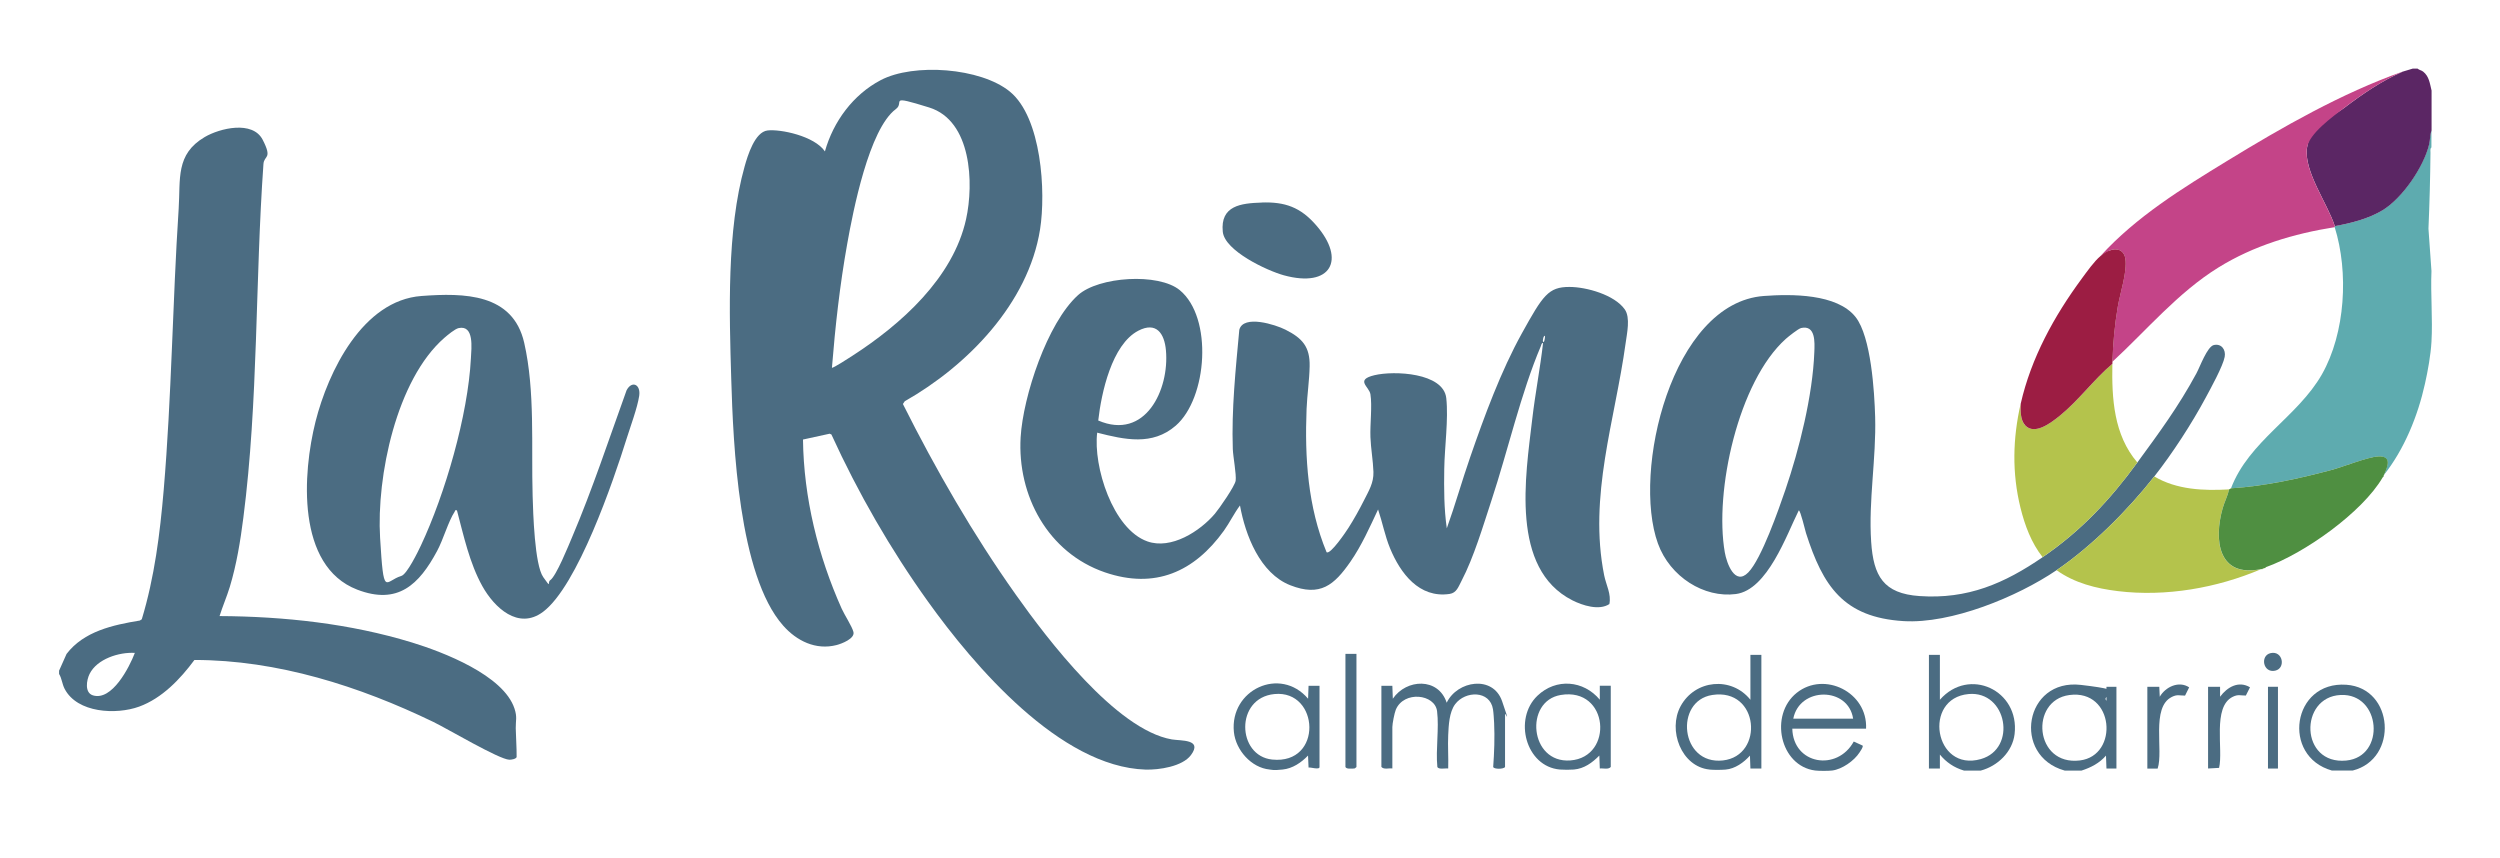 <?xml version="1.0" encoding="UTF-8"?>
<svg xmlns="http://www.w3.org/2000/svg" id="Capa_1_xA0_Image" version="1.1" viewBox="0 0 4812 1652">
  <defs>
    <style>
      .st0 {
        fill: #5eabaf;
      }

      .st1 {
        fill: #4f8f41;
      }

      .st2 {
        fill: #9c1d43;
      }

      .st3 {
        fill: #c44488;
      }

      .st4 {
        fill: #4b6c82;
      }

      .st5 {
        fill: #b4c34c;
      }

      .st6 {
        fill: #5b2664;
      }
    </style>
  </defs>
  <path class="st4" d="M1545.6,846c1.4,112,28.9,223.8,74.5,325.6,5.4,12,19.9,34.1,22.6,44.8,3.2,12.8-22.7,22.7-32.5,25.2-39.9,10.3-76.9-8-103-37.7-85.5-96.9-95.9-348-99.7-474.1-3.8-127.4-8.9-286.6,25.8-409.6,5.8-20.6,19.5-66.2,44.1-69.1s90.1,10.5,110.4,40.3c16.2-57.5,54.3-109.3,107.5-137.2,63.2-33.2,192.2-24,248.6,22.2,60.9,49.9,69.5,192.9,58,265.2-22.6,142.2-139.6,262.2-260.4,330.7l-3.6,5.3c63.5,126.7,135.1,250.9,217,366.5,60.8,85.9,193.4,260.4,300.5,279.1,17.5,3,60.1-.9,36.9,30.2-16.4,22.1-61.7,28.7-87.4,27.9-164.5-5.2-330.3-199.9-419-323.8-71.8-100.2-134.4-209-185.6-321.2l-3.4-1.5-51.3,11.2ZM1601.3,707.8c1.5,1.7,35.7-20.6,39.4-23,93.4-60.3,193.8-149.6,218.8-262.9,15.2-68.9,10.8-189.6-71-215s-46.1-10.3-64.2,3.1c-51.6,38.3-82.4,196.5-93.6,259.5-14.1,78.8-23,158.5-29.4,238.3Z"></path>
  <g>
    <g>
      <path class="st4" d="M879.5,982.3c-4.5-1-3.1.6-4.3,2.5-12.3,18.7-21.8,53.3-33.8,75.6-34.6,64.6-75.5,104.7-153.9,74.5-117.6-45.4-105.1-224.6-80.1-323.7,24.3-96.1,90.6-233.1,203.8-241.5,82.2-6.1,176.1-5.2,197.8,90.2,21.2,93.1,13.4,199.1,16.2,294.7.9,31.9,3.8,132.7,20.4,156.2s7.5,9.9,13.4,6c11.5-7.6,35.4-66.9,42.1-82.7,39.3-92.5,70.8-188.3,104.9-282.8,10.1-19.4,27.7-11.7,24.3,10.8-3.5,23-16.7,58.2-24,81.6-25.5,81.7-94.7,284.3-161.1,334-47.6,35.6-93.9-8.4-116.8-49.5-24.8-44.6-35.9-97-48.9-145.9ZM882.8,631.5c-7.1,1.5-21.4,13.5-27.4,18.7-92.5,80.5-130.9,267.3-123.8,384.9s8.6,83.1,41,73.4c10.9-3.3,32.1-46.9,37.5-58.4,46.7-99.3,90.7-250.9,96.3-360.4,1-19.6,6.7-64.6-23.6-58.2Z"></path>
      <path class="st4" d="M113.6,1291.2l14.5-32.5c33.4-43.7,89.3-55.8,141.1-64.3l3.7-2.4c24.5-80.8,35-164.9,42.2-249,15.3-180.2,17-360.9,28.8-541.2,3.7-57.3-6.3-104.8,50.1-138,29.1-17.1,92.2-32.4,111.6,5.2s2.8,29.5,1.5,46.5c-16.1,226.6-9.7,455.4-38.7,681-5.7,44.8-13,89.9-26.1,133.2-5.8,19-13.8,37.2-19.7,56.1,124.4.7,251.4,14.4,370.5,50.9,59.7,18.3,176,62.8,197.2,127.2,5.5,16.7,2.2,22.7,2.4,37.8s1.9,36.9,1.7,55.5c-1.3,3.8-10.2,5.2-14,5.1-19.7-.5-119.7-59.9-146.2-72.7-142.3-68.8-300.3-119.3-460-119.3-27.3,36.9-62.3,73.7-106.4,89.8-44,16-119.1,12.5-143.4-34.2-5.1-9.9-5.2-19.7-10.7-28.7v-5.8ZM259.5,1256.7c-30.4-1.8-72.8,11.6-87.1,40.5-5.9,11.9-9.9,36.1,6.4,41.2,36.8,11.4,70.2-54.1,80.7-81.6Z"></path>
    </g>
    <g>
      <g>
        <path class="st4" d="M2428.2,389.8c45.1-1.6,75,9.1,105,43.6,58.5,67,28.4,121.3-62,96.5-32.1-8.8-114-47-117.6-83.9-5-50.4,35.4-54.8,74.6-56.1Z"></path>
        <path class="st4" d="M2111.9,832.6c-8,64.8,29.9,185.9,96.6,209.5,45.8,16.2,101.1-19.4,129.9-53.2,8.2-9.7,38.6-53.4,40-63.7,1.6-12.3-4.9-45.6-5.5-60.9-2.6-76.7,5.5-153.2,12.5-229.5,7.8-29.8,69.9-9.8,88.7-.3,32.5,16.3,47.5,32.9,46.7,70.5-.5,27.2-4.8,55.1-5.9,82.4-3.7,93.4,2.4,188.2,38.5,275.5,7.3,5.4,38.2-40.6,42.2-47,10.3-16.1,21.2-35.7,29.8-52.8,9.3-18.6,18.8-33.4,18.2-54.7-.7-21.5-5-45.3-5.8-67.1-.9-24.5,3.6-59.9,0-82.5-2.4-14.8-30-27.5,7.7-36.6s133-4.9,138.3,44.2c4.4,40.7-3.3,94.3-3.9,136.2-.6,38.2-.5,76.5,4.9,114.3,16.2-45.1,29.3-91.7,45.1-137.2,27.3-78.9,59.1-165.4,99.5-238.3s50.9-89.2,91.5-89.1c32.7,0,86.8,15.2,106.5,43.3,11.1,15.8,4.1,46.4,1.6,64.9-20.4,148.7-71.8,294.3-41.3,446.9,3.7,18.4,14,36.3,10,55.3-19.8,13-51.7,2.7-71.4-7.3-119.6-60.9-90-238.6-77.1-348.4,5.7-49.2,15.3-97.9,20.9-147-3.3.5-3.3,3.8-4.3,6.2-38.4,90.4-63.6,201.8-94.9,296.6-16.3,49.5-33.9,109.5-57.8,155.3-6,11.4-9.5,23.1-22.9,25.1-58.6,8.7-94.8-39.8-114.6-87.8-10-24.3-14.7-50-23.1-74.8-16,34.1-31.6,69.3-53.1,100.4-31.4,45.2-58.1,68.1-115.8,45.5-58.3-22.8-86.6-96.4-96.9-153.6-11.5,15.4-19.8,32.9-31,48.6-56.9,79.1-132.5,113.2-229.1,80.1-109.4-37.6-168.8-147.7-162.1-260.1,4.7-78.4,51.1-219.8,110.4-273.4,39.7-35.9,155-43.2,195.8-9.7,64.4,52.9,53.2,208.1-7.8,261-44.9,38.9-98.3,26.8-150.6,13.5ZM2113.9,809.4c90.5,38.9,137.2-59.1,130.3-135.1-2.9-32.4-18.4-55.8-53.1-37.8-51.2,26.6-71.3,120.2-77.2,172.9ZM2971.8,657.9c.8-.9,2.6-10.1,1.9-11.5-2.9-.8-4.7,9.5-3.8,11.5.6,0,1.6.3,1.9,0Z"></path>
      </g>
      <g>
        <path class="st4" d="M3931.6,1072.5c74.1-50.7,129.8-110.4,182.4-182.3,42.2-57.7,78.5-106.7,113.6-171.4,6.9-12.7,20.8-51.8,33.7-54.7,14.5-3.2,23.3,9,20.8,22.7-3.2,17.7-27,60.9-36.6,78.7-27.2,50.5-63.5,106.5-98.9,151.6-50.8,64.7-120.2,134.2-188.1,180.4-75.4,51.2-203,103.7-294.7,98-115.5-7.2-155-67.3-187.6-169.4-1.8-5.7-10.6-43.7-13.9-43.7-23.5,47-60.1,153-121.1,161s-126.7-32.9-150-97.2c-50.1-138.3,26.5-463.4,203.9-476.5,52.9-3.9,140.9-4.6,176.5,40.5,29.9,38,36.3,143.7,37.7,192.6,2.2,79.9-13,160.7-7.7,239.9,4.4,66.4,23.8,99.8,93.1,104.6,92.8,6.4,163.3-24.3,237-74.8ZM3466.5,631.5c-5.2,1.2-24.3,16.4-29.1,20.7-91.6,82-138,293.8-117.5,411,3.6,20.8,19.4,65.1,45.2,38.6,25.4-26,58.6-121.6,71.4-158.9,26.9-78.8,52.5-181.5,55.7-264.8.8-19.5,2.7-53.1-25.6-46.7Z"></path>
        <g>
          <path class="st0" d="M4680.2,283.7c-3.2,2-1.9,7.3-2,10.5-.5,48.6-1.8,97.4-3.9,146l5.8,81.5c-1.9,44.8,2.6,91.7,0,136.3-1.5,25.5-6.8,55-12.5,80.6-13.8,62.2-40,126.8-79.7,176.5,7.7-16,16.7-38.1-10.5-36.5-20.5,1.2-67.5,20.2-90.8,26.3-63.4,16.8-126.7,30.7-192.4,35.1,34.5-91.1,128.4-137.6,175-219.4,45.3-79.6,51.8-196.9,24.6-283.4-.2-.6.2-1.3,0-1.9,31.2-5.8,64.2-13.9,91.5-30.4,38.3-23.1,79.5-83.5,90-126.9,2.1-8.7,1.5-18.7,4.7-26.9v32.6Z"></path>
          <path class="st6" d="M4653.4,132.1c3.1,2.8,7.1,3,10.6,5.7,11.8,9.3,12.9,23.1,16.3,36.5v76.8c-3.2,8.2-2.6,18.2-4.7,26.9-10.4,43.4-51.6,103.8-90,126.9-27.4,16.5-60.3,24.6-91.5,30.4-14.5-44.6-59.8-105.5-53.6-150.5s49.6-60.3,71.1-76.7c35.3-27,72.3-52.2,113.1-70.2l19.2-5.8h9.6Z"></path>
          <path class="st3" d="M4624.6,137.9c-40.7,18-77.8,43.2-113.1,70.2-21.4,16.4-67.3,49.2-71.1,76.7-6.2,45,39.1,105.9,53.6,150.5.2.6-.2,1.3,0,1.9-79.2,12.6-156.1,35.5-224.4,77.9-77.5,48.1-137.2,119.9-203.6,181.2,1-35.6,4.2-70.9,10.2-105.9,4.5-26.5,18.5-67.4,14.6-92.6-2.5-16.4-16-21.4-30.6-15.5-2.7,1.1-15,8.7-17.3,10.5,68.9-75.7,157.2-130.1,243.9-183.1,106.8-65.3,219.7-129.9,337.7-171.9Z"></path>
          <path class="st5" d="M4290.6,942c-2.8,12.6-9,24-12.5,36.5-17.4,61.5-8.6,133.9,73.9,117.1-84.8,36.2-183.2,53.4-275.4,42.2-41.9-5.1-83.5-15.5-118.1-40.3,67.9-46.2,137.3-115.7,188.1-180.4,43.1,25.6,94.9,27.7,144,24.9Z"></path>
          <path class="st5" d="M4114,890.1c-52.5,71.9-108.3,131.6-182.4,182.3-21.7-27.5-34.1-60.9-42.5-94.7-16.6-67.3-15-133.6.3-200.8-.3,13.4-1.1,31.5,8.8,42,18.2,19.4,50.3-5.7,65.8-18.2,36.9-29.6,65.8-69.9,101.9-100.6-1.3,67,2.6,136.8,48,190Z"></path>
          <path class="st1" d="M4588.1,915.1c-.3.5.3,1.4,0,1.9l-1.9,1.9c-39.3,67.6-151.5,146.7-224.6,172.7l-1.9,1.9c-.6.2-1.3-.2-1.9,0l-3.8,1.9h-1.9c-82.5,16.8-91.3-55.6-73.9-117.1,3.5-12.4,9.7-23.9,12.5-36.5,1,0,2.8-1.9,3.8-1.9,65.7-4.3,129-18.3,192.4-35.1,23.3-6.2,70.3-25.2,90.8-26.3,27.2-1.6,18.2,20.5,10.5,36.5Z"></path>
          <path class="st2" d="M4066,696.3c0,1.3,0,2.6,0,3.8-36.2,30.7-65.1,70.9-101.9,100.6-15.6,12.5-47.6,37.6-65.8,18.2-9.9-10.6-9.2-28.7-8.8-42,20-88,64.3-168.4,117.4-240.5,9.2-12.5,24.5-34.1,36.1-43.5s14.6-9.4,17.3-10.5c14.6-6,28.1-.9,30.6,15.5,3.9,25.2-10.1,66.1-14.6,92.6-6,35-9.2,70.3-10.2,105.9Z"></path>
          <path class="st5" d="M4357.7,1093.6c-.2,0-1.7,2.7-3.8,1.9l3.8-1.9Z"></path>
          <path class="st0" d="M4586.2,918.9l1.9-1.9c-.6,1.1-1.7,1.5-1.9,1.9Z"></path>
          <path class="st5" d="M4359.7,1093.6l1.9-1.9c-.1,0-.6,1.5-1.9,1.9Z"></path>
        </g>
      </g>
    </g>
  </g>
  <g>
    <path class="st4" d="M3780,1483.1c-18.6-5.5-33.9-15.8-46.1-30.7v26.9h-21.1v-218.8h21.1v86.4c56-63.9,153.7-18.4,143.8,66-4.1,34.4-32.6,61.6-65.1,70.3h-32.6ZM3789.1,1335.9c-88.8,8.1-66.1,150.6,23.5,125.2,70.6-20,50.4-132-23.5-125.2Z"></path>
    <path class="st4" d="M3493.9,1483.1c-68.2-8.7-88.8-107.2-35.5-149.6s136.8-.9,133.4,69h-142c1.8,69.3,86.5,82.9,118.3,24.8l17.1,7.8c1.6,2.6-4.5,10.9-6,13.3-10.3,16-33.6,32.3-52.6,34.7-7.1.9-25.5.9-32.6,0ZM3566.9,1383.3c-9.4-61.8-103.1-61.8-115.2,0h115.2Z"></path>
    <path class="st4" d="M3973.8,1483.1c-101.5-28.5-77.2-177.5,31.5-164.8s35.7,16.1,49.2,30.5v-26.9h19.2v157.4h-19.2s-.9-24.9-.9-24.9c-12.7,14.6-28.9,22.9-47,28.8h-32.6ZM3983,1337.8c-76.8,10.4-67.1,136.6,20.4,125.9,75.7-9.2,66.4-137.7-20.4-125.9Z"></path>
    <path class="st4" d="M4528.6,1483.1h-40.3c-97.3-27.6-76.4-172.4,27.9-165.1,92,6.4,100.6,142.7,12.4,165.1ZM4505.2,1337.7c-80.2,3.9-78.3,134.8,10.9,126.2,76.5-7.4,67.1-129.9-10.9-126.2Z"></path>
    <path class="st4" d="M2658.9,1320h21.1s.9,24.9.9,24.9c26.2-38.6,87.8-41.2,103.7,7.7,20.3-42.5,89-53.7,106.6-3s5.7,20.6,5.7,25v101.7c-2.7,4.5-21.7,4.5-22.8-.1,2-27,3.1-57.1,1.8-84.4-.4-7.4-1.1-19.8-2.2-26.6-5.8-36.6-53.2-35.9-72.8-9.8-11.5,15.3-12.5,40.8-13.4,59.5-1,21.3.7,42.9,0,64.3-5-.9-19,2.6-20.9-3.2-3.3-34,3.6-73.7-.5-107s-63.9-39.9-79.4-3.1c-2.7,6.5-6.7,27-6.7,33.6v79.6c-6.9-.9-16.1,2.6-21.1-2.9v-156.4Z"></path>
    <path class="st4" d="M3290.5,1481.2c-54.5-5.4-80.6-75.9-55.7-121.9,27.8-51.2,97.8-58,134.4-12.4v-86.4h21.1v218.8h-21.1s-.9-24.9-.9-24.9c-11.9,13.3-28.7,25.4-47,26.9-8.4.7-22.4.8-30.7,0ZM3295.7,1337.7c-73.2,11.4-61.6,135,20.5,126,80.1-8.8,70-140.1-20.5-126Z"></path>
    <path class="st4" d="M3002.5,1481.2c-65.8-5.6-89.9-97.5-43.2-142.1,35.8-34.2,88.8-29.8,120,7.7v-26.9h21.1v156.4c-5.1,5.5-14.3,2-21.1,2.9l-.9-24.9c-13.6,13.8-29.2,25.2-49,26.9-7.5.6-19.3.6-26.9,0ZM3004,1337.7c-70.2,11.8-59.9,131.7,18.5,126,84.3-6.2,74.5-141.7-18.5-126Z"></path>
    <path class="st4" d="M2443.9,1481.2c-35.5-3.4-65.3-37.5-68.9-72.2-8.3-81.2,89.1-127.2,142.8-64.1l.9-24.9h21.1v156.4c0,5.8-17.2.2-21.1.9l-1-23c-13,13.5-29.7,25-49,26.9s-18.2.6-25,0ZM2453.1,1335.9c-76.2,7.4-72.4,119.1-4.4,126.1,98.2,10.1,91.2-134.5,4.4-126.1Z"></path>
    <path class="st4" d="M4133.2,1321.9h23s.9,19.2.9,19.2c10.9-18.9,36.7-31.3,56.6-18.1l-7.9,15.9c-11,0-14.9-2.7-25.4,2.5-40.6,20-15.7,103.4-27.4,138h-19.8v-157.4Z"></path>
    <path class="st4" d="M4250.2,1321.9h23s0,19.2,0,19.2c13.6-18.5,35.6-31.4,57.6-18.2l-8,15.9c-11,0-14.9-2.7-25.4,2.5-39.3,19.4-17.7,101.6-26.1,136.7l-21.2,1.2v-157.4Z"></path>
    <path class="st4" d="M2610.9,1258.6v217.8l-3.2,2.6c-2.4.5-4.9.4-7.4.4-3.9,0-8.1.6-10.6-3v-217.8h21.1Z"></path>
    <rect class="st4" x="4365.4" y="1321.9" width="19.2" height="157.4"></rect>
    <path class="st4" d="M4370.6,1257.1c23.5-5.2,29.6,29.2,8.7,33.8-23.5,5.2-29.6-29.2-8.7-33.8Z"></path>
  </g>
</svg>
